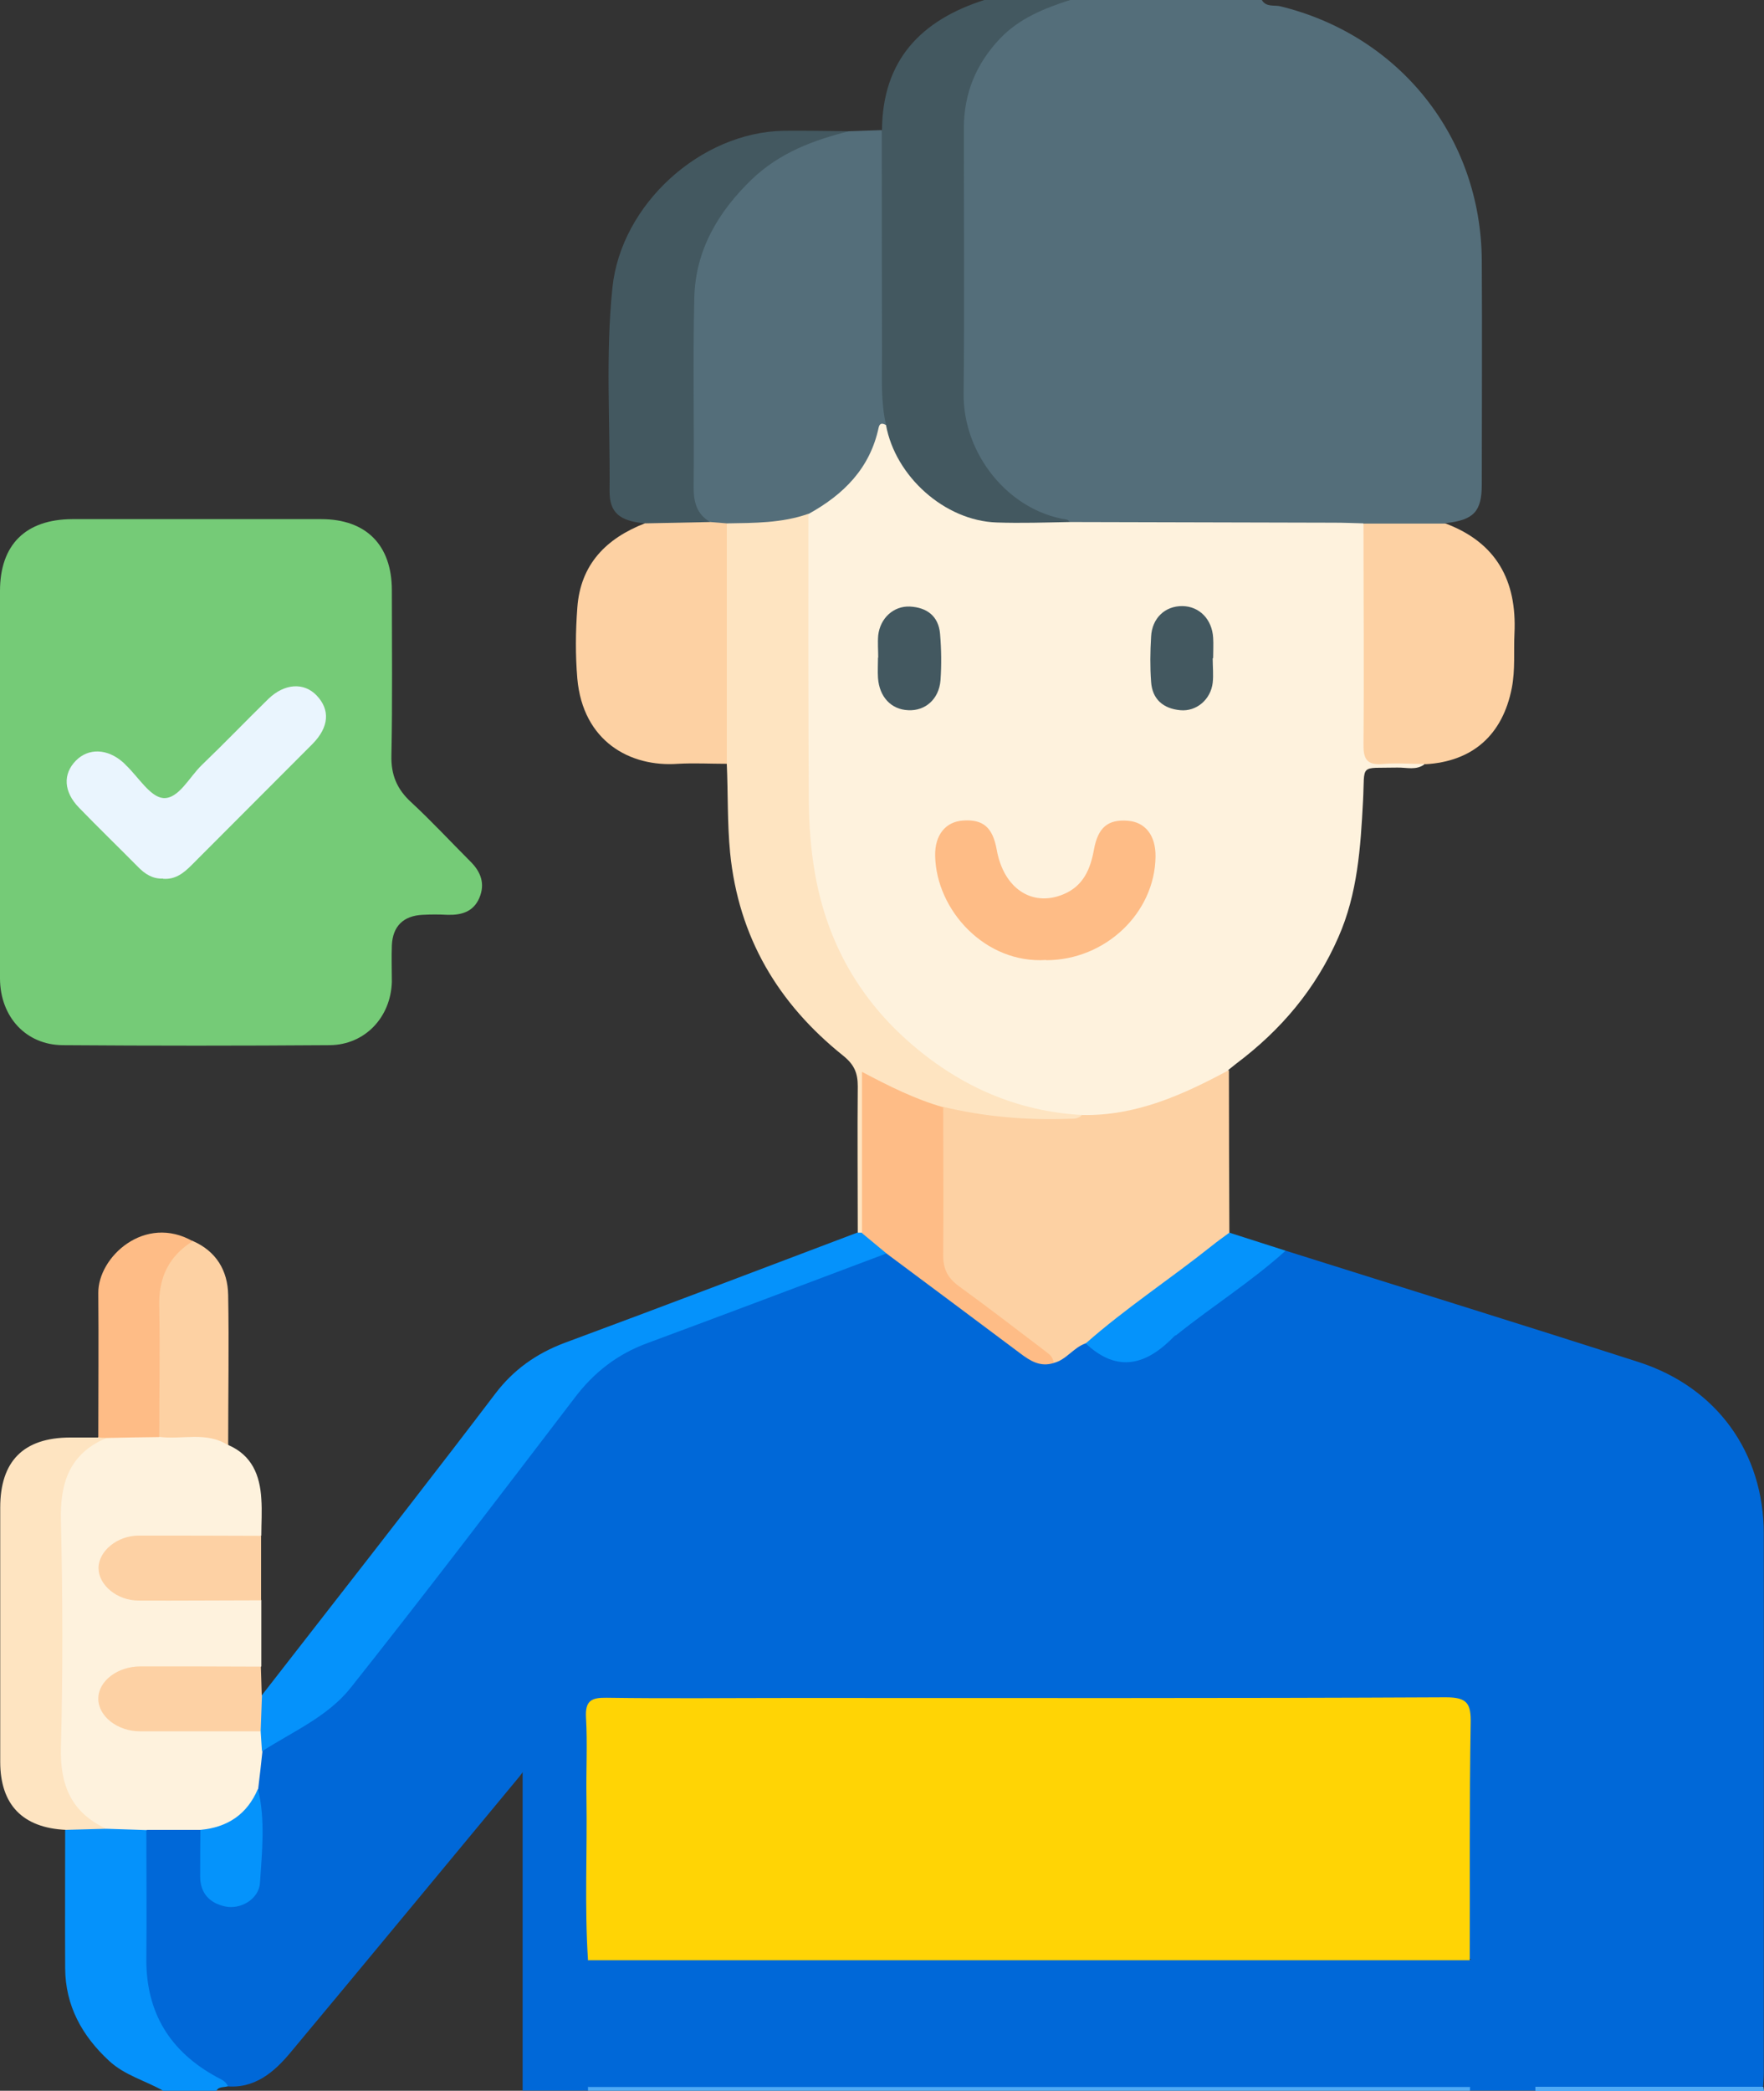 <?xml version="1.0" encoding="UTF-8"?>
<svg id="Capa_2" data-name="Capa 2" xmlns="http://www.w3.org/2000/svg" viewBox="0 0 79.32 94">
  <rect x="0" y="0" width="79.32" height="94" fill="#333333" stroke="none"/>
  <defs>
    <style>
      .cls-1 {
        fill: #fee4c1;
      }

      .cls-1, .cls-2, .cls-3, .cls-4, .cls-5, .cls-6, .cls-7, .cls-8, .cls-9, .cls-10, .cls-11, .cls-12, .cls-13, .cls-14 {
        stroke-width: 0px;
      }

      .cls-2 {
        fill: #fdd1a3;
      }

      .cls-3 {
        fill: #ffd405;
      }

      .cls-4 {
        fill: #75cb77;
      }

      .cls-5 {
        fill: #4faaf5;
      }

      .cls-6 {
        fill: #0068d8;
      }

      .cls-7 {
        fill: #435860;
      }

      .cls-8 {
        fill: #fdd1a4;
      }

      .cls-9 {
        fill: #0592fb;
      }

      .cls-10 {
        fill: #eaf5fe;
      }

      .cls-11 {
        fill: #0593fb;
      }

      .cls-12 {
        fill: #fef2dd;
      }

      .cls-13 {
        fill: #febc86;
      }

      .cls-14 {
        fill: #546e7a;
      }
    </style>
  </defs>
  <g id="Capa_1-2" data-name="Capa 1">
    <g>
      <path class="cls-6" d="M57.81,56.23c5.29,1.67,10.6,3.31,15.88,5.01,3.5,1.13,5.62,4.06,5.62,7.72.01,8.07,0,16.13,0,24.2,0,.21-.02.43-.03.64-.35.18-.72.09-1.08.09-3.05-.01-6.1.05-9.15-.03-.43-.42-.31-.97-.31-1.48-.01-5.78,0-11.56,0-17.34,0-.52.04-1.04-.15-1.54-.19-.49-.51-.84-1.09-.81-.54.03-.81.38-.97.84-.2.56-.18,1.15-.13,1.73.35,3.82.09,7.64.17,11.46,0,.34.02.68-.09,1-.06.18-.09.45-.41.34-.34-.42-.26-.93-.26-1.41,0-2.91,0-5.81,0-8.72,0-1.19-.07-1.27-1.23-1.27-12.21,0-24.42,0-36.63,0-1.12,0-1.19.08-1.2,1.21-.02,3.4.03,6.79-.03,10.19-.02,1.88.13,3.75-.08,5.63-.05.11-.11.21-.19.3h-.18c-.37-.45-.28-.98-.28-1.49,0-5.9,0-11.8,0-17.7,0-.37.01-.73-.04-1.1-.09-.6-.44-.96-1.03-.98-.61-.02-.94.38-1.06.95-.08.36-.05.73-.06,1.1-.03,1.47.07,2.93-.06,4.4-.05.28-.22.49-.39.71-3.43,4.13-6.84,8.27-10.28,12.39-.72.87-1.63,1.68-2.96,1.52-2.44-1.1-3.72-2.98-3.74-5.67-.02-1.59-.01-3.18,0-4.76,0-.42-.07-.87.29-1.21.76-.28,1.52-.25,2.28-.03.32.22.31.57.33.9.02.36,0,.73.02,1.09.05.78.43,1.26,1.02,1.29.63.04,1.15-.44,1.18-1.24.05-1.24.1-2.49-.04-3.73,0-.54.06-1.07.18-1.59.48-.71,1.26-1.06,1.95-1.48,1.2-.74,2.15-1.69,2.99-2.8,3.03-3.99,6.12-7.95,9.17-11.93.82-1.07,1.81-1.9,3.08-2.37,3.5-1.3,6.99-2.61,10.48-3.92.17-.06.35-.11.53-.12.42.02.72.28,1.04.51,1.72,1.25,3.37,2.59,5.08,3.86.4.3.81.53,1.34.45.61-.11.94-.76,1.59-.78.25.01.46.14.67.27,1.17.74,1.31.74,2.43-.1,1.61-1.2,3.23-2.41,4.84-3.62.32-.24.64-.47,1.02-.59Z"/>
      <path class="cls-14" d="M56.74,0c.19.33.55.22.82.28,5.38,1.31,9.03,5.89,9.07,11.42.02,3.36,0,6.72,0,10.08,0,1.22-.36,1.6-1.62,1.74-.73.47-1.55.2-2.32.26-.46.04-.92.02-1.37-.01-4.34,0-8.68.1-13.02-.04-2.16-.39-3.76-1.53-4.7-3.54-.37-.79-.52-1.63-.52-2.5,0-3.98-.01-7.95,0-11.93,0-1.96.83-3.53,2.33-4.78.79-.66,1.72-.86,2.7-.98h8.63Z"/>
      <path class="cls-7" d="M48.11,0c-1.15.38-2.26.81-3.14,1.73-1.09,1.15-1.63,2.48-1.63,4.04,0,3.98.03,7.95-.01,11.93-.03,2.69,1.99,5.25,4.63,5.66.05,0,.1.07.15.1-.04.05-.07.11-.12.13-2.93,1.1-6.81-.5-8.08-3.34-.19-.42-.3-.86-.33-1.32-.18-.56-.2-1.14-.2-1.72,0-3.32,0-6.64,0-9.96,0-.48-.05-.98.28-1.4.02-3.14,1.75-4.94,4.6-5.85h3.86Z"/>
      <path class="cls-6" d="M66.1,88.12c.32-.26.18-.63.18-.94.01-3.33.03-6.67,0-10-.01-1.06-.24-2.12-.17-3.19.06-.93.54-1.56,1.29-1.65.95-.11,1.63.59,1.64,1.75.02,2.35,0,4.71,0,7.06,0,4.22,0,8.44,0,12.66.06.04.08.08.06.12-.02.04-.04.06-.06.06h-2.94c-.07-.09-.14-.19-.18-.29-.13-1.82-.23-3.64.06-5.46.04-.04.08-.08.12-.13Z"/>
      <path class="cls-6" d="M23.5,94c0-4.83,0-9.66,0-14.5,0-1.86,0-3.72,0-5.59,0-.96.6-1.6,1.41-1.58.81.02,1.35.65,1.35,1.61,0,6.68,0,13.37,0,20.05h-2.75Z"/>
      <path class="cls-9" d="M10.27,93.78c-.17.09-.42,0-.54.22h-2.39c-.81-.46-1.73-.69-2.44-1.35-1.22-1.13-1.96-2.48-1.97-4.16-.01-2.07,0-4.15,0-6.22.55-.49,1.22-.18,1.83-.29.62.05,1.28-.19,1.82.3,0,1.92.02,3.85,0,5.77-.02,2.43,1.06,4.19,3.18,5.34.19.1.39.18.48.39Z"/>
      <path class="cls-5" d="M66.1,93.82c0,.06,0,.12,0,.18H26.44c0-.06,0-.12,0-.18.35-.32.79-.3,1.21-.3,12.41,0,24.82,0,37.22,0,.43,0,.86-.02,1.22.3Z"/>
      <path class="cls-5" d="M69.04,94c0-.06,0-.12,0-.18,3.42,0,6.83,0,10.25,0,.01.06.02.12.03.19h-10.28Z"/>
      <path class="cls-4" d="M0,35.1c0-2.84,0-5.69,0-8.53,0-2.08,1.15-3.22,3.25-3.23,3.73,0,7.46,0,11.19,0,2.03,0,3.18,1.17,3.18,3.2,0,2.48.03,4.96-.02,7.43-.02.87.25,1.51.88,2.09.92.85,1.77,1.77,2.66,2.66.48.47.69,1.01.41,1.66-.27.62-.81.77-1.44.75-.37-.02-.73-.02-1.1,0-.87.04-1.35.51-1.39,1.37-.02.55,0,1.1,0,1.65-.05,1.59-1.21,2.82-2.78,2.84-4.01.03-8.01.03-12.02,0-1.65-.01-2.81-1.27-2.82-2.99-.01-2.97,0-5.93,0-8.9Z"/>
      <path class="cls-14" d="M39.65,5.85c0,3.36,0,6.72.01,10.07,0,1.06-.06,2.13.18,3.18-.3.37-.29.85-.48,1.26-.65,1.43-1.73,2.39-3.17,2.99-1.12.46-2.3.43-3.48.4-.27,0-.53-.02-.78-.11-.68-.28-.95-.84-.96-1.53-.03-3.03-.12-6.06.03-9.08.15-3.07,3.11-7.02,7.19-7.13.49-.02.98-.03,1.47-.05Z"/>
      <path class="cls-12" d="M6.6,82.28c-.61-.02-1.22-.04-1.83-.06-1.59-.44-2.27-1.29-2.28-2.97-.02-3.88,0-7.75,0-11.63,0-1.61.83-2.61,2.29-3.15.77-.22,1.56-.11,2.35-.12.67-.01,1.33-.02,2,.01.47.02.9.14,1.14.61,1.06.46,1.42,1.36,1.48,2.42.04.55,0,1.1,0,1.65-.33.29-.74.24-1.14.25-1.28,0-2.57,0-3.85,0-.21,0-.43,0-.64.03-.75.1-1.33.61-1.33,1.17,0,.56.57,1.11,1.33,1.16,1.46.09,2.93.02,4.4.04.42,0,.86-.06,1.23.25,0,.99,0,1.98,0,2.98-.33.29-.74.24-1.13.25-1.22,0-2.43,0-3.65,0-.27,0-.55,0-.82.03-.75.09-1.33.59-1.35,1.14-.02.58.58,1.15,1.38,1.2,1.43.08,2.86.01,4.29.03.45,0,.92-.06,1.33.22.25.32.16.64,0,.95-.06.56-.12,1.12-.19,1.68-.2,1.33-1.38,2.18-2.59,1.85-.8,0-1.6,0-2.4,0Z"/>
      <path class="cls-1" d="M32.69,23.53c1.23-.02,2.47-.01,3.66-.43.37.38.26.86.26,1.3,0,3.76-.04,7.51.03,11.27.03,1.85.1,3.72.77,5.5,1.72,4.6,4.98,7.41,9.75,8.52.52.12,1.12.02,1.53.48-.15.4-.52.38-.84.39-1.83.07-3.63-.07-5.4-.54-.87-.19-1.67-.56-2.47-.93-.98-.46-.98-.47-.98.66,0,1.49,0,2.98,0,4.47,0,.39.05.79-.17,1.16-.07.09-.16.11-.26.04,0-2.2-.02-4.39,0-6.59,0-.59-.16-.97-.66-1.37-2.92-2.34-4.7-5.32-5.08-9.12-.13-1.34-.09-2.67-.15-4.01-.31-.35-.29-.79-.29-1.21,0-2.8,0-5.6,0-8.39,0-.42-.04-.86.3-1.2Z"/>
      <path class="cls-9" d="M38.57,55.42c.06,0,.12,0,.18,0,.56.09,1,.32,1.12.93-3.59,1.35-7.18,2.71-10.77,4.04-1.33.49-2.38,1.3-3.24,2.43-3.34,4.37-6.67,8.75-10.09,13.06-1.03,1.3-2.61,1.97-3.99,2.86-.02-.3-.04-.61-.06-.91-.32-.55-.37-1.09.06-1.62,2.19-2.82,4.39-5.63,6.58-8.46,1.31-1.69,2.62-3.39,3.91-5.09.82-1.08,1.85-1.81,3.13-2.29,4.4-1.63,8.78-3.3,13.17-4.96Z"/>
      <path class="cls-7" d="M38.18,5.9c-1.61.4-3.12.97-4.36,2.15-1.53,1.47-2.55,3.2-2.6,5.34-.07,2.84,0,5.68-.03,8.53,0,.67.15,1.2.74,1.55-.97.52-1.95.43-2.93.06-1.12-.1-1.6-.47-1.59-1.46.03-3.05-.19-6.1.13-9.15.39-3.73,3.96-6.98,7.71-7.04.98-.01,1.95.01,2.93.02Z"/>
      <path class="cls-2" d="M29.01,23.53c.98-.02,1.95-.04,2.93-.06.25.02.49.04.74.06,0,3.6,0,7.21,0,10.81-.73,0-1.47-.04-2.19,0-2.17.16-4.28-1.02-4.53-3.83-.09-1.06-.08-2.13,0-3.19.14-1.95,1.3-3.12,3.06-3.8Z"/>
      <path class="cls-1" d="M4.79,64.65c-1.68.71-2.1,2.04-2.05,3.75.08,3.38.09,6.76,0,10.14-.05,1.71.46,2.95,2.04,3.68-.61.02-1.21.03-1.82.05-1.94-.09-2.95-1.13-2.95-3.06,0-3.81,0-7.62,0-11.43,0-2.09,1.05-3.14,3.13-3.15.43,0,.85,0,1.28,0,.13-.11.26-.09.37.02Z"/>
      <path class="cls-2" d="M10.26,64.98c-.97-.64-2.07-.24-3.11-.38-.25-.27-.26-.61-.26-.95,0-1.74-.02-3.48,0-5.23.01-.82.25-1.57.83-2.17.25-.26.51-.54.94-.46,1.06.46,1.58,1.33,1.6,2.43.04,2.25,0,4.5,0,6.75Z"/>
      <path class="cls-13" d="M8.67,55.8c-1.07.67-1.54,1.63-1.51,2.9.04,1.97,0,3.94,0,5.91-.79.01-1.58.02-2.37.04-.12,0-.25-.01-.37-.02,0-2.16.02-4.33,0-6.49-.02-1.63,2.1-3.57,4.26-2.33Z"/>
      <path class="cls-8" d="M11.78,76.22c-.02.54-.04,1.08-.06,1.62-1.8,0-3.61,0-5.41,0-1.04,0-1.89-.68-1.89-1.47,0-.79.86-1.45,1.9-1.45,1.8,0,3.61,0,5.41.01.01.43.03.86.04,1.29Z"/>
      <path class="cls-8" d="M11.74,71.95c-1.84,0-3.67.02-5.51.01-.97,0-1.8-.7-1.8-1.46,0-.76.84-1.46,1.8-1.46,1.84,0,3.67,0,5.51.01,0,.97,0,1.93,0,2.9Z"/>
      <path class="cls-12" d="M48.66,50.13c-2.91-.16-5.43-1.27-7.62-3.14-2.38-2.03-3.85-4.62-4.39-7.7-.19-1.07-.27-2.17-.28-3.26-.03-4.31-.02-8.61-.02-12.92,1.58-.87,2.77-2.05,3.16-3.89.05-.22.18-.19.33-.11.42,2.31,2.64,4.3,4.97,4.38,1.1.04,2.2,0,3.29-.02,3.97.01,7.95.02,11.92.03.43,0,.85.02,1.28.03.39.4.3.91.3,1.39.01,2.6,0,5.2,0,7.8,0,1.26.03,1.28,1.27,1.33.42.02.87-.06,1.2.3-.38.3-.82.15-1.24.16-1.74.04-1.45-.21-1.54,1.49-.11,2.09-.24,4.17-1.11,6.14-1.02,2.33-2.58,4.17-4.59,5.68-.12.09-.23.19-.35.28-.28.53-.85.66-1.32.93-1.24.69-2.59,1.05-3.98,1.27-.44.07-.91.17-1.31-.18Z"/>
      <path class="cls-2" d="M48.66,50.13c2.42.05,4.54-.91,6.6-2.02,0,2.44.01,4.88.02,7.32-.03.27-.21.44-.41.58-1.85,1.39-3.69,2.8-5.56,4.16-.15.11-.33.15-.5.23-.55.19-.87.75-1.44.88-1.64-1.01-3.09-2.27-4.61-3.43-.38-.29-.58-.7-.59-1.19-.03-2.07-.02-4.14,0-6.22,0-.25.06-.48.23-.68,1.86.45,3.76.61,5.67.54.21,0,.43.01.59-.18Z"/>
      <path class="cls-2" d="M64.09,34.35c-.64,0-1.29-.06-1.92,0-.72.06-.87-.24-.86-.9.03-3.3,0-6.6,0-9.91,1.23,0,2.47,0,3.7,0,2.28.86,3.2,2.57,3.09,4.93-.04.82.04,1.64-.12,2.46-.41,2.1-1.75,3.31-3.89,3.43Z"/>
      <path class="cls-11" d="M48.82,60.4c1.79-1.58,3.79-2.89,5.66-4.38.26-.21.53-.4.8-.6.84.27,1.69.54,2.53.81-1.54,1.39-3.29,2.49-4.91,3.79-.02.02-.06.02-.08.04-1.24,1.29-2.55,1.71-4.01.33Z"/>
      <path class="cls-3" d="M26.44,88.13c-.16-2.44-.03-4.89-.07-7.33-.02-1.19.05-2.39-.02-3.58-.04-.76.24-.9.93-.89,2.75.04,5.51.01,8.26.01,9.82,0,19.64.02,29.47-.03.97,0,1.14.28,1.12,1.17-.06,3.55-.03,7.1-.04,10.65h0c-.35.32-.79.3-1.21.3-12.41,0-24.82,0-37.22,0-.43,0-.86.02-1.22-.29Z"/>
      <path class="cls-6" d="M26.44,88.13c13.22,0,26.44,0,39.65,0,0,1.9,0,3.8,0,5.7-13.22,0-26.44,0-39.65,0,0-1.9,0-3.8,0-5.69Z"/>
      <path class="cls-13" d="M42.41,49.76c0,2.23.02,4.45,0,6.68,0,.62.21,1.02.7,1.38,1.35.98,2.67,2,4,3.01.16.12.25.26.27.45-.6.19-1.05-.09-1.5-.43-2-1.5-4-2.99-6-4.48-.37-.31-.75-.62-1.12-.93,0-2.38,0-4.76,0-7.25,1.23.65,2.39,1.23,3.65,1.59Z"/>
      <path class="cls-11" d="M9.01,82.27c1.22-.11,2.11-.7,2.59-1.85.34,1.41.18,2.83.09,4.24-.05.72-.87,1.21-1.58,1.05-.68-.15-1.11-.59-1.11-1.35,0-.7,0-1.4.01-2.1Z"/>
      <path class="cls-10" d="M7.32,39.5c-.46.02-.81-.21-1.12-.53-.88-.89-1.78-1.76-2.65-2.66-.69-.71-.73-1.51-.14-2.11.57-.58,1.42-.55,2.13.08.05.04.09.09.13.13.55.52,1.08,1.42,1.67,1.47.69.05,1.17-.94,1.73-1.48,1.01-.97,1.99-1.99,2.99-2.97.73-.71,1.61-.76,2.18-.16.61.64.56,1.42-.19,2.18-1.81,1.82-3.63,3.63-5.44,5.45-.36.36-.73.65-1.27.61Z"/>
      <path class="cls-13" d="M47.04,43.16c-2.73.18-4.94-2.23-4.99-4.68-.02-.94.47-1.54,1.26-1.59.9-.06,1.33.31,1.51,1.32.31,1.73,1.58,2.58,2.99,2,.9-.37,1.22-1.13,1.38-2.01.18-.99.62-1.37,1.52-1.3.79.06,1.26.66,1.25,1.61-.03,2.54-2.26,4.66-4.92,4.66Z"/>
      <path class="cls-7" d="M39.49,29.57c0-.34-.03-.68,0-1.01.09-.77.69-1.32,1.42-1.29.77.04,1.29.43,1.36,1.22.06.7.07,1.41.02,2.1-.07.85-.69,1.38-1.45,1.34-.77-.03-1.3-.6-1.36-1.45-.02-.3,0-.61,0-.92,0,0,0,0,0,0Z"/>
      <path class="cls-7" d="M54.53,29.6c0,.37.04.74,0,1.1-.09.75-.73,1.3-1.46,1.23-.76-.07-1.26-.49-1.31-1.28-.05-.67-.04-1.35,0-2.02.04-.84.63-1.39,1.41-1.38.76.01,1.33.59,1.38,1.42.02.3,0,.61,0,.92,0,0,0,0-.01,0Z"/>
    </g>
  </g>
</svg>
